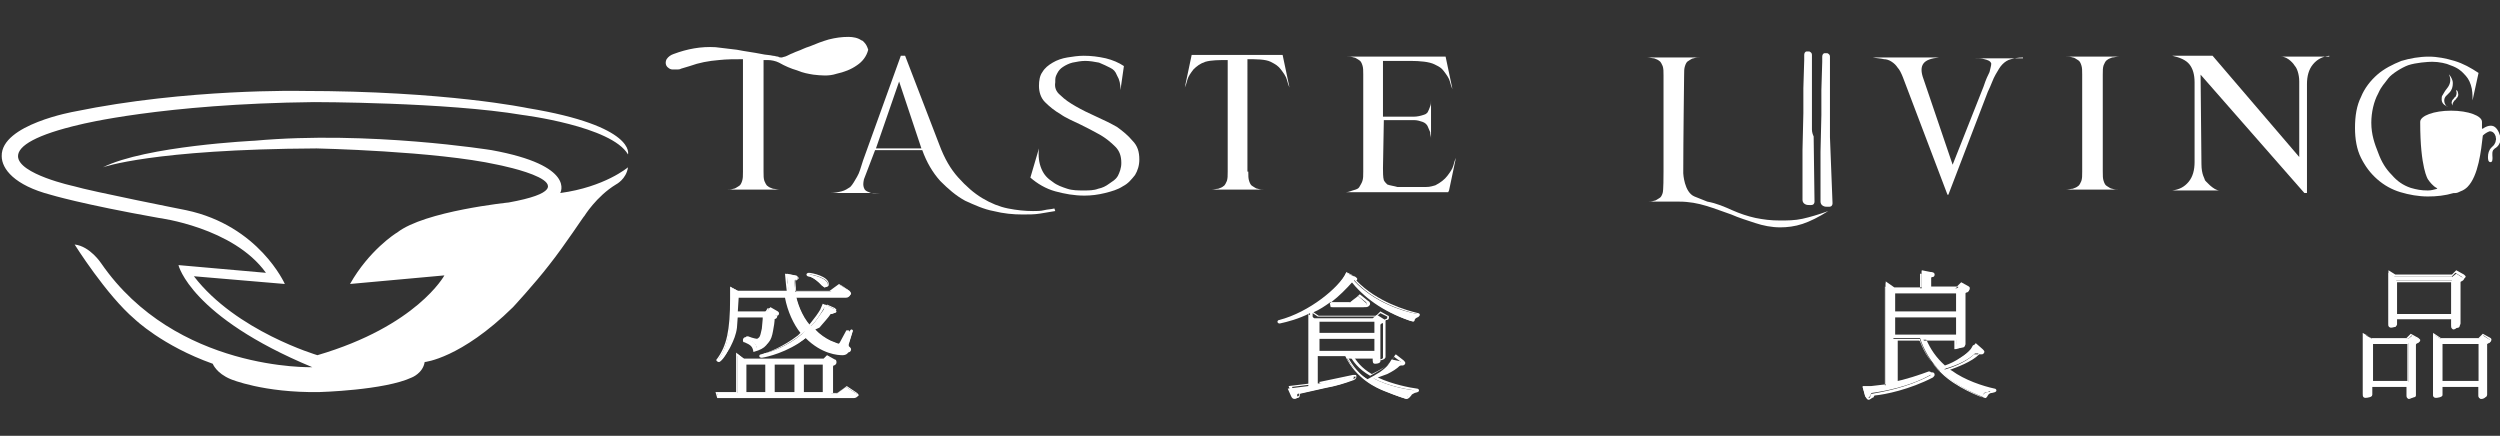 <?xml version="1.0" encoding="utf-8"?>
<!-- Generator: Adobe Illustrator 25.0.1, SVG Export Plug-In . SVG Version: 6.00 Build 0)  -->
<svg version="1.1" id="圖層_1" xmlns="http://www.w3.org/2000/svg" xmlns:xlink="http://www.w3.org/1999/xlink" x="0px" y="0px"
	 viewBox="0 0 291.4 50.8" style="enable-background:new 0 0 291.4 50.8;" xml:space="preserve">
<rect x="0" y="0" width="291.4" height="50.8" fill="#333333" stroke="none"/>
<style type="text/css">
	.st0{fill:#FFFFFF;}
</style>
<g>
	<g>
		<g>
			<path class="st0" d="M83.7,46.3l-0.1-0.5H86v-4.5l0.8,0.6H96l0.4-0.4l0.8,0.5c0.1,0,0.1,0.1,0.1,0.2c0,0.1,0,0.2-0.2,0.3
				c-0.1,0.1-0.2,0.2-0.2,0.3v3.1h0.6l1.1-0.8l1.1,0.7c0.1,0,0.1,0.1,0.1,0.2c0,0.3-0.2,0.3-0.4,0.3H83.7z M86.1,34.3v0.4L86,36.3
				h3.4l0.4-0.5l0.7,0.4c0.2,0.1,0.3,0.2,0.3,0.3c0,0.1,0,0.3-0.3,0.3c-0.2,0-0.2,0.1-0.2,0.2c0,0.5-0.1,1.1-0.2,1.6
				c-0.2,1.1-0.5,1.7-1.9,2c-0.1-0.6-0.4-0.8-1.1-1c-0.1,0-0.2-0.1-0.2-0.2c0,0,0-0.2,0.2-0.2c0,0,0.1,0,0.1,0
				c0.5,0.2,0.9,0.3,1.2,0.3c0.2-0.1,0.4-0.2,0.5-0.3c0.1-0.1,0.2-0.5,0.3-1l0.1-1.1l0.1-0.3H86l-0.1,1.4c-0.1,0.8-0.4,1.5-0.7,2.1
				c-0.3,0.7-1.2,1.8-1.4,1.8c-0.1,0-0.2-0.1-0.2-0.1c0,0,0-0.1,0.1-0.1c1.2-1.6,1.5-3.6,1.5-7.1v-1.3l0.8,0.4h5.9l-0.1-1l-0.1-1
				l1,0.2c0.2,0,0.3,0.1,0.3,0.3c0,0.1-0.1,0.2-0.2,0.2c-0.1,0-0.2,0.1-0.2,0.2l0.1,1.2h4.1l1.1-0.8l1.1,0.7
				c0.1,0.1,0.2,0.2,0.2,0.3c0,0.2-0.2,0.3-0.4,0.3h-6c0.1,0.6,0.6,2.3,1.7,3.5l0.5-0.5c0.4-0.5,0.7-1,1-1.4l0.2-0.6l1,0.5
				c0.2,0.1,0.3,0.2,0.3,0.3c0,0.1-0.1,0.2-0.3,0.2c0,0-0.2,0-0.2,0c-0.1,0-0.1,0-0.1,0c-0.4,0.6-0.9,1.1-1.4,1.7L95,38.4
				c0.6,0.6,1.2,1,1.8,1.3c0.7,0.3,1,0.4,1.2,0.4c0.1,0,0.2-0.1,0.4-0.3l0.7-1.3c0,0,0.1-0.1,0.1-0.1c0.2,0,0.2,0.1,0.2,0.2L99,39.9
				c0,0.1-0.1,0.2-0.1,0.3c0,0.1,0,0.2,0.1,0.2c0.1,0.1,0.2,0.2,0.2,0.3c0,0.3-0.2,0.4-0.6,0.4c-0.6,0-2.4-0.2-4.3-2l-0.8,0.6
				c-2.2,1.4-4.2,1.7-4.3,1.7c-0.2,0-0.2-0.1-0.2-0.1c0-0.1,0.1-0.1,0.1-0.1c0.8-0.2,2.6-0.8,4.3-2.2l0.4-0.4
				c-0.9-1.1-1.6-2.6-1.9-4.2H86.1z M86.9,45.8h2.4v-3.4h-2.4V45.8z M90.2,45.8h2.5v-3.4h-2.5V45.8z M93.6,45.8H96v-3.4h-2.4V45.8z
				 M95.9,33.3c-1-1-1.6-1.1-1.7-1.1c-0.1,0-0.1-0.1-0.1-0.1c0-0.1,0.1-0.1,0.2-0.1c0.3,0,2.2,0.4,2.2,1.2c0,0.2-0.1,0.2-0.4,0.3
				L95.9,33.3z"/>
		</g>
		<g>
			<path class="st0" d="M99.5,46.4H83.6l-0.2-0.7h2.4v-4.6l0.9,0.7H96l0.4-0.4l0.9,0.5c0.1,0,0.2,0.1,0.2,0.3c0,0.1,0,0.3-0.3,0.4
				c-0.1,0-0.1,0.1-0.1,0.2v3h0.5l1.1-0.8l1.2,0.8c0.1,0.1,0.2,0.2,0.2,0.3C100,46.1,99.9,46.4,99.5,46.4z M83.8,46.2h15.7
				c0.2,0,0.3-0.1,0.3-0.3c0-0.1,0-0.1-0.1-0.1l-1.1-0.7l-1.1,0.8h-0.7v-3.2c0-0.1,0.1-0.3,0.2-0.3c0.2-0.1,0.2-0.2,0.2-0.2
				c0-0.1,0-0.1,0-0.1l-0.7-0.5L96,42h-9.3l-0.7-0.5v4.4h-2.4L83.8,46.2z M96.1,45.9h-2.6v-3.6h2.6V45.9z M93.7,45.7h2.2v-3.2h-2.2
				V45.7z M92.8,45.9h-2.7v-3.6h2.7V45.9z M90.3,45.7h2.3v-3.2h-2.3V45.7z M89.4,45.9h-2.6v-3.6h2.6V45.9z M87,45.7h2.2v-3.2H87
				V45.7z M83.8,42.2c-0.1,0-0.3-0.1-0.3-0.2c0-0.1,0-0.1,0.1-0.2c1.1-1.5,1.5-3.3,1.5-7v-1.4l0.9,0.5h5.7l-0.1-0.9l-0.1-1.1
				l1.1,0.2c0.4,0.1,0.4,0.3,0.4,0.3c0,0.2-0.1,0.3-0.3,0.3c-0.1,0-0.1,0-0.1,0.1l0.1,1.1h4l1.1-0.8l1.1,0.8
				c0.1,0.1,0.2,0.2,0.2,0.4c0,0.2-0.2,0.4-0.5,0.4h-5.9c0.2,0.7,0.6,2.2,1.5,3.3l0.4-0.5c0.4-0.5,0.7-0.9,1-1.4l0.3-0.7l1.1,0.5
				c0.3,0.1,0.3,0.3,0.3,0.4c0,0.1-0.1,0.3-0.4,0.3c0,0-0.1,0-0.1,0c0,0-0.1,0-0.1,0c0,0-0.1,0-0.1,0c-0.4,0.6-0.9,1.2-1.4,1.7
				l-0.4,0.3c0.6,0.6,1.3,1,1.7,1.2c0.5,0.2,1,0.4,1.1,0.4c0,0,0.2-0.1,0.3-0.3l0.7-1.3c0-0.1,0.1-0.1,0.2-0.1c0.1,0,0.2,0,0.2,0.1
				c0,0,0.1,0.1,0.1,0.2l-0.4,1.3c0,0.1,0,0.2,0,0.3c0,0.1,0,0.1,0,0.1c0.1,0.1,0.2,0.2,0.2,0.4c0,0.3-0.3,0.5-0.7,0.5
				c-0.5,0-2.4-0.1-4.3-2l-0.8,0.6c-2.2,1.4-4.3,1.7-4.3,1.7c-0.2,0-0.3-0.1-0.3-0.2c0-0.1,0.1-0.2,0.2-0.2c0.9-0.2,2.6-0.9,4.3-2.2
				l0.3-0.3c-0.8-1-1.5-2.5-1.8-4.1h-5.7v0.3l0,1.5h3.3l0.4-0.6l0.8,0.5c0.2,0.1,0.3,0.2,0.3,0.4c0,0.3-0.2,0.4-0.4,0.4
				c-0.2,0-0.2,0.1-0.2,0.1c0,0.5-0.1,1-0.2,1.6c-0.2,1.2-0.5,1.7-1.9,2.1l-0.1,0l0-0.1c-0.1-0.5-0.3-0.7-1-1
				c-0.2,0-0.2-0.1-0.2-0.3c0-0.1,0.1-0.3,0.3-0.3c0,0,0.1,0,0.1,0l0,0c0.6,0.2,0.9,0.3,1.1,0.3c0.2-0.1,0.3-0.2,0.4-0.3
				c0.1-0.1,0.2-0.5,0.3-1l0.1-1.1l0-0.2h-3.2l-0.1,1.3c-0.1,0.8-0.4,1.5-0.7,2.2C85,40.9,84.1,42.2,83.8,42.2z M85.3,33.6v1.1
				c0,3.2-0.3,5.4-1.5,7.1c0,0,0,0.1-0.1,0.1c0,0,0,0,0.1,0c0.2,0,1-1,1.3-1.8c0.3-0.6,0.5-1.4,0.7-2.1l0.1-1.5h3.6l-0.1,0.5
				l-0.1,1.1c0,0.4-0.1,0.9-0.3,1.1c-0.1,0.2-0.3,0.3-0.6,0.4l0,0c-0.2,0-0.6-0.1-1.2-0.3c0,0,0,0-0.1,0c0,0-0.1,0-0.1,0.1
				c0,0,0.1,0.1,0.1,0.1c0.6,0.2,1,0.4,1.1,1c1.3-0.4,1.5-0.9,1.7-1.9c0.1-0.5,0.2-1,0.2-1.5c0-0.1,0-0.3,0.3-0.3
				c0.2,0,0.2-0.2,0.2-0.3c0-0.1-0.1-0.2-0.2-0.2l-0.7-0.4l-0.3,0.5h-3.6l0.1-1.7l0-0.5H92l0,0.1c0.3,1.6,1,3.1,1.9,4.1l0.1,0.1
				l-0.5,0.4c-1.7,1.4-3.4,2-4.3,2.3c-0.1,0-0.1,0-0.1,0c0,0,0,0,0.1,0c0,0,2.1-0.3,4.2-1.7l0.9-0.6l0.1,0.1c1.9,1.8,3.7,2,4.2,2
				c0.2,0,0.5,0,0.5-0.3c0-0.1,0-0.1-0.1-0.2c-0.1-0.1-0.1-0.2-0.1-0.3c0-0.1,0-0.2,0.1-0.4l0.4-1.3c0,0,0,0,0,0c0,0,0,0-0.1,0
				c0,0,0,0,0,0l-0.7,1.3c-0.2,0.2-0.3,0.4-0.5,0.4c-0.2,0-0.5-0.1-1.2-0.4c-0.7-0.3-1.3-0.7-1.8-1.3l-0.1-0.1l0.5-0.4
				c0.5-0.6,1-1.1,1.4-1.7c0,0,0.1-0.1,0.2-0.1c0,0,0.1,0,0.1,0c0,0,0.1,0,0.1,0c0.1,0,0.2-0.1,0.2-0.1c0,0-0.1-0.1-0.2-0.2
				l-0.9-0.4L96,36c-0.3,0.5-0.6,1-1,1.5L94.5,38L94.4,38c-1.1-1.2-1.5-2.9-1.7-3.6l0-0.1h6.1c0.1,0,0.3-0.1,0.3-0.2
				c0-0.1,0-0.1-0.1-0.2l-1-0.7l-1,0.8h-4.2l-0.1-1.2c0-0.2,0.1-0.3,0.3-0.3c0.1,0,0.1,0,0.1-0.1c0-0.1-0.2-0.1-0.3-0.2L91.8,32
				l0,0.9L92,34l-6,0L85.3,33.6z M96.1,33.5L96.1,33.5l-0.3-0.2c-1-1.1-1.6-1.1-1.6-1.1c-0.1,0-0.2-0.1-0.2-0.2c0,0,0-0.2,0.3-0.2
				c0.3,0,2.3,0.4,2.3,1.3C96.6,33.4,96.5,33.4,96.1,33.5L96.1,33.5z M96,33.2l0.2,0.1c0.3-0.1,0.3-0.1,0.3-0.2
				c0-0.7-1.8-1.1-2.1-1.1c-0.1,0-0.1,0-0.1,0c0,0,0,0,0,0C94.3,32,94.9,32.1,96,33.2z"/>
		</g>
	</g>
	<g>
		<g>
			<path class="st0" d="M149.1,37.6c-0.1,0-0.1,0-0.1-0.1c0-0.1,0-0.1,0.1-0.1c3.4-0.9,7.1-3.7,7.8-5.6l0.9,0.4
				c0.2,0.1,0.2,0.2,0.2,0.3c0,0,0,0.1-0.2,0.2c2.3,2.5,5.7,3.6,7.4,3.9c0.1,0,0.1,0.1,0.1,0.1c0,0.1-0.1,0.2-0.3,0.2
				c-0.2,0.1-0.3,0.2-0.4,0.3c0,0.1-0.1,0.2-0.2,0.2c0,0,0,0,0,0c-3.3-1.1-5.5-2.8-7-4.7C154.8,35.9,151.2,37.2,149.1,37.6
				L149.1,37.6z M163.2,42.1c0.1,0.1,0.2,0.2,0.2,0.3c0,0.1-0.2,0.2-0.2,0.2c0,0-0.2,0-0.2,0c0,0-0.1,0-0.1,0
				c-0.4,0.3-0.8,0.7-1.5,1l-1.3,0.5c1.7,0.9,3.8,1.3,4.8,1.4c0.1,0,0.1,0,0.1,0.1c0,0-0.1,0.1-0.4,0.2c-0.3,0.1-0.4,0.2-0.5,0.4
				c0,0.2-0.1,0.3-0.2,0.3c0,0-1-0.3-2.5-0.9c-1-0.4-3.3-1.4-4.6-4.1h-3.2v3.2l0.2,0l3.8-0.8c0.1,0,0.2,0,0.2,0.1
				c0,0.1-0.1,0.2-0.2,0.3c-1,0.4-2,0.7-3.2,0.9l-3.1,0.7c-0.1,0-0.1,0.1-0.1,0.2l0,0.2c0,0.1-0.1,0.2-0.3,0.2
				c-0.2,0-0.3-0.1-0.4-0.3l-0.4-0.9l2.4-0.3v-8.4l0.7,0.5h6.8l0.5-0.4l0.8,0.5c0.1,0,0.1,0.1,0.1,0.2c0,0.1-0.1,0.2-0.3,0.3
				c-0.1,0-0.2,0.1-0.2,0.2v4.2c0,0.2-0.3,0.3-0.6,0.3c-0.3,0-0.3-0.2-0.3-0.6h-3c0.4,0.6,1,1.6,2.4,2.4c0.4-0.2,0.9-0.5,1.4-0.8
				c1-0.7,1.1-1,1.4-1.5L163.2,42.1z M153.7,37.4v1.5h6.6v-1.5H153.7z M153.7,39.4V41h6.6v-1.6H153.7z M157.3,35.3l1-0.8l0.9,0.8
				c0.1,0,0.1,0.1,0.1,0.2c0,0.2-0.1,0.3-0.4,0.3h-3.8l-0.1-0.5H157.3z"/>
		</g>
		<g>
			<path class="st0" d="M164,46.5c-0.1,0-1.1-0.3-2.5-0.9c-0.8-0.3-3.2-1.3-4.6-4.1h-3.1v3l0.1,0l3.8-0.8c0.1,0,0.2,0,0.3,0
				c0.1,0,0.1,0.1,0.1,0.2c0,0.2-0.1,0.3-0.3,0.4c-1.1,0.4-2.1,0.7-3.2,0.9l-3.1,0.7c0,0,0,0,0,0.1l0,0.1c0,0.2-0.1,0.3-0.4,0.3
				c-0.2,0-0.4-0.1-0.5-0.4l-0.4-1l2.5-0.3v-8.2c-1.4,0.7-2.6,1-3.5,1.2l-0.1,0c-0.1,0-0.2-0.1-0.2-0.2c0-0.1,0.1-0.2,0.2-0.2
				c3.5-0.9,7-3.8,7.8-5.5l0-0.1l1,0.5c0.1,0.1,0.3,0.2,0.3,0.3c0,0.1,0,0.1-0.1,0.2c2.4,2.5,5.9,3.5,7.2,3.8c0.1,0,0.2,0.1,0.2,0.2
				c0,0.1-0.2,0.3-0.3,0.3c-0.2,0.1-0.3,0.2-0.3,0.3c0,0.1-0.1,0.2-0.2,0.2h0l0,0c-3-1-5.2-2.5-7-4.7c-0.8,0.9-1.6,1.7-2.5,2.4h2.3
				l1-0.9l1,0.8c0.1,0,0.2,0.2,0.2,0.3c0,0.2-0.2,0.4-0.5,0.4h-3.9l-0.2-0.6c-0.7,0.5-1.3,0.9-2,1.2l0.6,0.4h6.7l0.5-0.5l0.9,0.5
				c0.1,0,0.1,0.1,0.1,0.2c0,0.2-0.1,0.3-0.3,0.3c-0.1,0-0.1,0.1-0.1,0.1l0,4.2c0,0.2-0.3,0.4-0.7,0.4c-0.3,0-0.4-0.2-0.4-0.6h-2.7
				c0.4,0.7,1,1.5,2.2,2.2c0.4-0.2,0.8-0.4,1.3-0.7c1-0.7,1.1-1,1.4-1.5l0.1-0.1l0.9,0.7c0.1,0.1,0.2,0.2,0.2,0.3
				c0,0.2-0.2,0.3-0.3,0.3c0,0-0.1,0-0.1,0c0,0-0.1,0-0.1,0c0,0,0,0-0.1,0c-0.4,0.4-0.9,0.7-1.5,1l-1.1,0.4c1.7,0.8,3.8,1.2,4.6,1.3
				c0,0,0,0,0,0c0.1,0,0.2,0.1,0.2,0.2c0,0.1,0,0.2-0.5,0.3c-0.2,0.1-0.4,0.2-0.4,0.3C164.2,46.5,164,46.5,164,46.5z M153.6,41.3
				h3.4l0,0.1c1.3,2.7,3.7,3.7,4.5,4c1.5,0.6,2.4,0.9,2.5,0.9c0,0,0.1,0,0.1-0.2c0-0.2,0.2-0.4,0.5-0.5c0.2-0.1,0.2-0.1,0.3-0.1
				c-0.9-0.1-3.1-0.5-4.8-1.4l-0.2-0.1l1.5-0.6c0.6-0.3,1.1-0.6,1.4-1l0,0c0,0,0.1,0,0.2,0c0,0,0.1,0,0.1,0c0,0,0.1,0,0.1,0
				c0.1,0,0.1,0,0.1-0.1c0,0,0-0.1-0.1-0.2l-0.7-0.5c-0.2,0.4-0.5,0.7-1.4,1.4c-0.5,0.3-1,0.6-1.4,0.8l0,0l0,0
				c-1.4-0.8-2-1.7-2.4-2.4l-0.1-0.1h3.3v0.1c0,0.5,0,0.5,0.2,0.5c0.3,0,0.5-0.1,0.5-0.2v-4.2c0-0.1,0.1-0.2,0.3-0.3
				c0.1,0,0.2-0.1,0.2-0.2c0-0.1,0-0.1,0-0.1l-0.8-0.4l-0.5,0.4h-6.8l-0.6-0.4v8.3l-2.4,0.3l0.3,0.8c0.1,0.2,0.2,0.3,0.3,0.3
				c0,0,0.2,0,0.2-0.1l0-0.1c0-0.2,0.1-0.3,0.2-0.3l3.1-0.7c1.1-0.2,2.1-0.5,3.2-0.9c0.1,0,0.1-0.1,0.1-0.2c0,0,0,0,0,0
				c0,0-0.1,0-0.1,0l-3.8,0.8l-0.3,0V41.3z M157,31.9c-0.9,2-4.6,4.7-7.8,5.6c0,0,0,0,0,0c0,0,0,0,0,0h0c0.9-0.2,2.1-0.6,3.5-1.2
				v-0.1l0,0c1.6-0.8,3.3-1.9,4.7-3.7l0.1-0.1l0.1,0.1c1.7,2.2,4,3.7,6.9,4.7l0,0c0,0,0-0.1,0.1-0.1l0,0c0.1-0.1,0.3-0.3,0.4-0.4
				c0.2-0.1,0.2-0.1,0.2-0.1c0,0,0,0,0,0c-1.4-0.3-5-1.3-7.4-4l-0.1-0.1l0.1-0.1c0,0,0.1-0.1,0.1-0.1c0,0,0-0.1-0.2-0.2L157,31.9z
				 M164.4,37.5C164.4,37.5,164.4,37.5,164.4,37.5L164.4,37.5z M164.6,37.3L164.6,37.3C164.6,37.3,164.6,37.3,164.6,37.3z
				 M155.2,35.6h3.8c0.2,0,0.3-0.1,0.3-0.2c0,0,0-0.1-0.1-0.2l-0.9-0.7l-1,0.8h-2.2L155.2,35.6z M160.4,41.1h-6.8v-1.8h6.8V41.1z
				 M153.8,40.9h6.4v-1.4h-6.4V40.9z M160.4,39h-6.8v-1.7h6.8V39z M153.8,38.8h6.4v-1.3h-6.4V38.8z"/>
		</g>
	</g>
	<g>
		<g>
			<path class="st0" d="M224.2,39.6c0.5,1.4,1.3,2.4,2.3,3.3c0.6-0.2,1.2-0.5,1.8-1c1.1-0.7,1.4-1.1,1.7-1.7l0.7,0.6
				c0.1,0.1,0.1,0.2,0.1,0.2c0,0.1-0.1,0.2-0.2,0.2l-0.4,0c-1,1-2.8,1.6-3.6,1.8l0.3,0.3c1.4,1,3.5,1.8,5.1,2.1
				c0.1,0,0.1,0.1,0.1,0.1c0,0-0.2,0.1-0.4,0.2c-0.3,0-0.5,0.1-0.5,0.3c-0.1,0.2-0.1,0.2-0.2,0.2c-0.1,0-3.1-1.2-4.7-2.8
				c-1.2-1.1-2.1-2.7-2.5-4h-3.1v5.1c1.3-0.2,3.3-0.9,4.1-1.2c0,0,0.1,0,0.1,0c0.1,0,0.2,0.1,0.2,0.2c0,0.1,0,0.1-0.1,0.2
				c-2.5,1.4-5.4,1.9-6.8,2.1c-0.1,0-0.1,0.1-0.2,0.3c-0.1,0.2-0.2,0.3-0.3,0.3c-0.1,0-0.2-0.1-0.3-0.3l-0.3-1l0.9,0l1.8-0.2V33
				l0.9,0.6h3.3v-2l0.9,0.2c0.3,0,0.4,0.1,0.4,0.2c0,0.1-0.1,0.2-0.2,0.3c-0.1,0-0.2,0.1-0.2,0.2v1.1h3.2l0.5-0.4l0.8,0.5
				c0.1,0,0.1,0.1,0.1,0.1c0,0.2-0.2,0.3-0.3,0.3c-0.1,0-0.2,0.1-0.2,0.2v6c0,0.1-0.1,0.2-0.2,0.2c-0.5,0.1-0.7,0.2-0.7-0.2v-0.7
				H224.2z M220.8,34.1v2.3h7.3v-2.3H220.8z M220.8,36.9v2.2h7.3v-2.2H220.8z"/>
		</g>
		<g>
			<path class="st0" d="M217.8,46.6c-0.2,0-0.3-0.3-0.4-0.4l-0.3-1.2l1,0l1.7-0.2v-12l1,0.7h3.2v-2l1,0.2c0.3,0,0.5,0.1,0.5,0.3
				c0,0.2-0.1,0.3-0.3,0.3c-0.1,0-0.1,0.1-0.1,0.1v1h3l0.5-0.5l0.9,0.5c0.1,0.1,0.1,0.1,0.1,0.2c0,0.2-0.1,0.3-0.3,0.4
				c-0.1,0-0.2,0.1-0.2,0.1v6c0,0.1-0.1,0.3-0.2,0.3c-0.4,0.1-0.6,0.1-0.7,0c-0.1-0.1-0.1-0.2-0.1-0.3v-0.6h-3.6
				c0.5,1.2,1.2,2.2,2.2,3.1c0.6-0.2,1.2-0.5,1.8-0.9c1.1-0.7,1.3-1.1,1.7-1.6l0.1-0.1l0.8,0.7c0.1,0.1,0.2,0.2,0.2,0.3
				c0,0.1-0.1,0.3-0.3,0.3l-0.3,0c-0.9,0.9-2.6,1.5-3.4,1.8l0.2,0.1c1.5,1.1,3.6,1.8,5,2.1c0.1,0,0.2,0.1,0.2,0.2
				c0,0.1,0,0.2-0.5,0.3c-0.2,0-0.4,0.1-0.5,0.3c-0.1,0.2-0.2,0.3-0.3,0.3c-0.1,0-3.1-1.2-4.8-2.8c-1.2-1.1-2.1-2.7-2.5-3.9h-2.9
				v4.9c0.9-0.1,2.3-0.6,3.9-1.2c0,0,0.1,0,0.1,0c0.2,0,0.3,0.1,0.3,0.3c0,0.1-0.1,0.2-0.2,0.3c-2.7,1.4-5.6,2-6.8,2.1
				c0,0-0.1,0.1-0.1,0.2C218.1,46.4,218,46.6,217.8,46.6z M217.3,45.2l0.3,0.9c0.1,0.2,0.1,0.3,0.2,0.3c0.1,0,0.2-0.1,0.2-0.2
				c0-0.2,0.1-0.3,0.2-0.3c1.1-0.2,4.1-0.7,6.7-2.1c0.1,0,0.1,0,0.1-0.1c0,0,0-0.1-0.1-0.1c0,0-0.1,0-0.1,0c-1,0.4-2.9,1.1-4.1,1.2
				l-0.1,0v-5.3h3.2l0,0.1c0.4,1.2,1.3,2.8,2.5,3.9c1.7,1.7,4.7,2.8,4.7,2.8c0,0,0,0,0.1-0.2c0.1-0.2,0.3-0.4,0.6-0.4
				c0.2,0,0.3-0.1,0.3-0.1c-1.4-0.3-3.6-1-5.1-2.1l-0.5-0.4l0.2,0c0.7-0.2,2.5-0.8,3.5-1.8l0,0l0.4,0c0.1,0,0.1-0.1,0.1-0.1
				c0,0,0-0.1-0.1-0.1l-0.7-0.5c-0.3,0.5-0.6,0.9-1.7,1.6c-0.6,0.4-1.2,0.7-1.9,1l-0.1,0l0,0c-1.1-1-1.8-2.1-2.3-3.4l-0.1-0.1h4.1
				v0.8c0,0.1,0,0.2,0,0.2c0.1,0,0.3,0,0.5-0.1c0.1,0,0.1-0.1,0.1-0.1l0-6c0-0.1,0.1-0.2,0.3-0.3c0.1,0,0.2-0.1,0.2-0.2
				c0,0,0,0,0-0.1l-0.7-0.5l-0.5,0.4h-3.3v-1.2c0-0.1,0.1-0.3,0.3-0.3c0.1,0,0.2-0.1,0.2-0.2c0-0.1-0.2-0.1-0.3-0.1l-0.8-0.1v2h-3.4
				l-0.7-0.5V45l-1.9,0.2L217.3,45.2z M228.2,39.2h-7.5v-2.4h7.5V39.2z M220.9,39h7.1v-2h-7.1V39z M228.2,36.5h-7.5V34h7.5V36.5z
				 M220.9,36.3h7.1v-2.1h-7.1V36.3z"/>
		</g>
	</g>
	<g>
		<g>
			<path class="st0" d="M275.6,39l0.9,0.5h4.2l0.5-0.4l0.8,0.5c0.1,0,0.1,0.1,0.1,0.1s-0.1,0.2-0.3,0.3c-0.1,0-0.2,0.1-0.2,0.2v5.9
				c0,0.1-0.1,0.2-0.2,0.2c-0.6,0.1-0.7,0.1-0.7-0.2V45h-4.2v1c0,0.1-0.1,0.2-0.2,0.2c-0.6,0.1-0.7,0.1-0.7-0.3V39z M276.5,44.5h4.2
				V40h-4.2V44.5z M285.8,32.3l0.5-0.4l0.8,0.5c0.1,0,0.1,0.1,0.1,0.1c0,0.1-0.1,0.2-0.3,0.3c-0.1,0-0.2,0.1-0.2,0.2v5
				c0,0.1-0.1,0.2-0.2,0.2c-0.6,0.1-0.7,0.1-0.7-0.2v-0.8h-6.5v0.7c0,0.1-0.1,0.2-0.2,0.2c-0.6,0.1-0.7,0.1-0.7-0.3v-6l0.7,0.4
				H285.8z M279.3,32.7v3.9h6.5v-3.9H279.3z M283.7,39l0.8,0.5h4.4l0.5-0.4l0.8,0.5c0.1,0,0.1,0.1,0.1,0.1c0,0,0,0.2-0.3,0.3
				c-0.1,0-0.2,0.1-0.2,0.2v5.9c0,0.1-0.1,0.2-0.2,0.2c-0.5,0.1-0.7,0.2-0.7-0.2V45h-4.4v1c0,0.1-0.1,0.2-0.2,0.2
				c-0.6,0.1-0.7,0.1-0.7-0.3V39z M284.6,44.5h4.4V40h-4.4V44.5z"/>
		</g>
		<g>
			<path class="st0" d="M289.2,46.5c-0.1,0-0.1,0-0.2-0.1c-0.1-0.1-0.1-0.2-0.1-0.3v-1h-4.2v0.9c0,0.1,0,0.2-0.3,0.3
				c-0.4,0.1-0.6,0.1-0.7,0c-0.1-0.1-0.1-0.2-0.1-0.4v-7.1l0.9,0.6h4.4l0.5-0.5l0.9,0.5c0.1,0.1,0.1,0.1,0.1,0.2
				c0,0.1-0.1,0.3-0.3,0.4c-0.1,0-0.2,0.1-0.2,0.1v5.9c0,0.1-0.1,0.3-0.2,0.3C289.5,46.5,289.3,46.5,289.2,46.5z M284.5,44.9h4.6
				v1.2c0,0.1,0,0.2,0,0.2c0.1,0,0.3,0,0.5-0.1c0.1,0,0.1-0.1,0.1-0.1l0-5.9c0-0.1,0.1-0.2,0.3-0.3c0.2,0,0.2-0.2,0.2-0.2
				c0,0,0,0,0-0.1l-0.7-0.5l-0.5,0.4h-4.5l-0.7-0.4v6.7c0,0.1,0,0.2,0,0.2c0.1,0,0.3,0,0.5-0.1c0.1,0,0.1-0.1,0.1-0.1V44.9z
				 M280.8,46.5c-0.1,0-0.1,0-0.2-0.1c-0.1-0.1-0.1-0.2-0.1-0.3v-1h-4v0.9c0,0.1,0,0.2-0.3,0.3c-0.4,0.1-0.6,0.1-0.7,0
				c-0.1-0.1-0.1-0.2-0.1-0.4v-7.1l1,0.6h4.1l0.5-0.5l0.9,0.5c0.1,0.1,0.2,0.2,0.2,0.2c0,0.1-0.1,0.3-0.4,0.4
				c-0.1,0-0.2,0.1-0.2,0.1v5.9c0,0.1-0.1,0.3-0.2,0.3C281.1,46.4,280.9,46.5,280.8,46.5z M276.4,44.9h4.4v1.2c0,0.1,0,0.2,0,0.2
				c0,0,0.3,0,0.5-0.1c0,0,0.1-0.1,0.1-0.1l0-5.9c0-0.1,0.1-0.2,0.3-0.3c0.2,0,0.2-0.2,0.2-0.2c0,0,0,0,0-0.1l-0.8-0.5l-0.4,0.4
				h-4.2l-0.7-0.5v6.7c0,0.1,0,0.2,0,0.2c0.1,0,0.3,0,0.5-0.1c0.1,0,0.1-0.1,0.1-0.1V44.9z M289.1,44.6h-4.6v-4.7h4.6V44.6z
				 M284.7,44.4h4.2v-4.3h-4.2V44.4z M280.7,44.6h-4.4v-4.7h4.4V44.6z M276.6,44.4h4v-4.3h-4V44.4z M286,38.4c-0.1,0-0.1,0-0.2-0.1
				c-0.1-0.1-0.1-0.2-0.1-0.4v-0.7h-6.3v0.6c0,0.1-0.1,0.2-0.2,0.3l0,0c-0.4,0.1-0.6,0.1-0.7,0c-0.1-0.1-0.1-0.2-0.1-0.4v-6.2
				l0.8,0.5h6.6l0.5-0.5l0.9,0.5c0.1,0.1,0.2,0.2,0.2,0.2c0,0.1-0.1,0.3-0.4,0.4c-0.1,0-0.2,0.1-0.2,0.1v5c0,0.1-0.1,0.3-0.2,0.3
				l0,0C286.3,38.3,286.1,38.4,286,38.4z M279.2,37h6.7V38c0,0.1,0,0.2,0,0.2c0.1,0,0.3,0,0.5-0.1c0.1,0,0.1-0.1,0.1-0.1l0-5.1
				c0-0.1,0.1-0.2,0.3-0.3c0.2,0,0.2-0.2,0.2-0.2c0,0,0,0,0-0.1l-0.8-0.5l-0.4,0.4h-6.8l-0.5-0.3v5.8c0,0.1,0,0.2,0,0.2
				c0,0,0.3,0,0.5-0.1c0.1,0,0.1-0.1,0.1-0.1V37z M285.9,36.8h-6.7v-4.1h6.7V36.8z M279.4,36.6h6.3v-3.7h-6.3V36.6z"/>
		</g>
	</g>
	<g>
		<path class="st0" d="M123,24.6c-0.6,0.1-1.2,0.2-1.8,0.3c-0.6,0.1-1.3,0.1-2,0.1c-1.1,0-2.2-0.1-3.4-0.4c-1.1-0.2-2.2-0.7-3.3-1.2
			c-1.1-0.6-2-1.4-2.9-2.3c-0.9-1-1.6-2.2-2.1-3.6H102c0,0-1.1,2.9-1.3,3.4c-0.1,0.5-0.1,0.7,0,1c0.1,0.3,0.3,0.4,0.6,0.5
			c0.3,0.2,0.8,0.1,1.2,0.1h-5.8c0.6,0,1-0.1,1.4-0.2c0.4-0.1,0.7-0.3,1-0.5c0.3-0.3,0.5-0.7,0.8-1.2c0.3-0.5,0.4-1,0.7-1.9
			l4.4-12.2h0.5l4,10.4c0.6,1.6,1.3,2.8,2.2,3.8c0.9,1,1.8,1.8,2.8,2.4c1,0.6,2,1,3,1.2c1,0.2,2,0.3,2.9,0.3c0.5,0,0.9,0,1.3-0.1
			c0.4-0.1,0.8-0.1,1.2-0.2L123,24.6z M102.1,17.3h5.3l-2.6-7.8L102.1,17.3z"/>
	</g>
	<g>
		<path class="st0" d="M132.8,18.6c0,0.7-0.2,1.3-0.5,1.8c-0.4,0.5-0.8,1-1.4,1.3c-0.6,0.4-1.3,0.6-2.1,0.8
			c-0.8,0.2-1.6,0.3-2.4,0.3c-1.2,0-2.3-0.2-3.4-0.5c-1.1-0.3-2.1-0.9-2.9-1.6l1-3.4c-0.1,0.9,0,1.7,0.3,2.4
			c0.3,0.7,0.7,1.1,1.3,1.5c0.5,0.4,1.1,0.6,1.7,0.8c0.6,0.2,1.3,0.2,1.9,0.2c0.6,0,1.2,0,1.7-0.2c0.5-0.1,0.9-0.3,1.3-0.6
			c0.4-0.3,0.7-0.4,1-0.9c0.2-0.4,0.4-0.9,0.4-1.5c0-0.8-0.2-1.4-0.7-1.9c-0.5-0.5-1.1-1-1.8-1.4c-0.7-0.4-1.5-0.8-2.3-1.2
			c-0.8-0.4-1.6-0.7-2.3-1.2c-0.7-0.4-1.3-0.9-1.8-1.4c-0.5-0.5-0.7-1.2-0.7-1.9c0-0.6,0.1-1.2,0.4-1.6c0.3-0.5,0.7-0.8,1.2-1.1
			c0.5-0.3,1.1-0.5,1.7-0.6c0.6-0.1,1.3-0.2,1.9-0.2c0.9,0,1.7,0.1,2.6,0.3c0.8,0.2,1.5,0.5,2.1,0.9l-0.4,2.8c0-0.7-0.1-1.2-0.4-1.7
			c-0.2-0.5-0.4-0.7-0.8-0.9c-0.4-0.2-0.8-0.4-1.3-0.6c-0.5-0.1-1.1-0.2-1.6-0.2c-0.5,0-1,0.1-1.5,0.2c-0.4,0.1-0.8,0.3-1.1,0.5
			c-0.3,0.2-0.5,0.4-0.7,0.8C123,9,123,9.1,123,9.6c-0.1,0.6,0.1,1.1,0.6,1.5c0.5,0.5,1.1,0.9,1.8,1.3c0.7,0.4,1.5,0.8,2.4,1.2
			c0.9,0.4,1.7,0.8,2.4,1.2c0.7,0.5,1.3,1,1.8,1.6C132.6,17,132.8,17.7,132.8,18.6z"/>
	</g>
	<g>
		<path class="st0" d="M145.5,20c0,0.5,0,0.8,0.1,1.1c0.1,0.3,0.2,0.5,0.4,0.6c0.2,0.1,0.4,0.3,0.6,0.3c0.3,0.1,0.5,0.1,0.8,0.1
			h-6.2c0.3,0,0.6-0.1,0.8-0.1c0.3-0.1,0.5-0.2,0.6-0.3c0.2-0.1,0.3-0.4,0.4-0.6c0.1-0.3,0.1-0.6,0.1-1.1v-13l0,0
			c-1,0-1.9,0-2.6,0.2c-0.6,0.2-1,0.5-1.4,0.9c-0.3,0.4-0.6,0.8-0.7,1.2c-0.1,0.4-0.2,0.7-0.3,0.9l0.8-3.8h10.6l0.8,3.8
			c-0.1-0.2-0.2-0.5-0.3-0.9c-0.1-0.4-0.4-0.8-0.7-1.2c-0.3-0.4-0.6-0.6-1.2-0.9c-0.6-0.3-1.7-0.3-2.7-0.3l0,0V20z"/>
	</g>
	<g>
		<path class="st0" d="M168.9,22.2l-0.1,0.2h-11.9c0.3,0,0.7-0.2,1.1-0.3c0.3-0.1,0.4-0.2,0.5-0.4c0.1-0.2,0.2-0.3,0.3-0.6
			c0.1-0.3,0.1-0.6,0.1-1.1V8.7c0-0.5,0-0.8-0.1-1.1c-0.1-0.3-0.2-0.5-0.4-0.6c-0.2-0.1-0.4-0.3-0.6-0.3c-0.3-0.1-0.5-0.1-0.8-0.1
			h11.5l0.8,3.8c-0.1-0.2-0.2-0.5-0.3-0.9c-0.1-0.4-0.4-0.8-0.7-1.2c-0.3-0.4-0.5-0.5-1.1-0.8c-0.6-0.3-1.7-0.4-2.8-0.4l-3.2,0v6.5
			l3.6,0c0.4,0,0.8-0.1,1.1-0.2c0.3-0.1,0.3-0.1,0.5-0.3c0.1-0.2,0.2-0.4,0.3-0.7c0.1-0.2,0.1-0.5,0.1-0.7v4.4
			c0-0.2-0.1-0.4-0.1-0.7c-0.1-0.2-0.2-0.5-0.3-0.7c-0.1-0.2-0.3-0.4-0.6-0.5c-0.3-0.1-0.6-0.2-1-0.2h-3.5l-0.1,5.6
			c0,0.4,0,1.1,0.1,1.4c0.1,0.2,0.2,0.3,0.4,0.5c0.2,0.1,0.9,0.2,1.2,0.3c0.3,0,0.5,0,1.1,0l1.6,0c1,0,1,0,1.7-0.2
			c0.6-0.3,1.1-0.7,1.4-1.1c0.3-0.4,0.6-0.8,0.7-1.2c0.1-0.4,0.2-0.7,0.3-0.9L168.9,22.2z"/>
	</g>
	<g>
		<path class="st0" d="M235.8,6.7c-0.6,0-1,0.1-1.4,0.2c-0.4,0.1-0.7,0.3-1,0.6c-0.3,0.3-0.5,0.7-0.8,1.2c-0.3,0.5-0.5,1.2-0.9,2
			l-4.6,12H227L221.8,9c-0.2-0.5-0.4-0.9-0.6-1.1c-0.2-0.3-0.4-0.5-0.7-0.7c-0.3-0.2-0.6-0.3-0.9-0.3c-0.4-0.1-0.8-0.1-1.3-0.2h7.7
			c-0.9,0.1-1.5,0.3-1.8,0.7c-0.3,0.4-0.3,1,0,1.8l3.4,10l3.6-9.1c0.3-0.9,0.5-1.3,0.7-1.7c0.1-0.5,0.2-0.7,0.2-1
			c-0.1-0.3-0.4-0.4-0.8-0.5c-0.3-0.1-0.7-0.1-1.2-0.1H235.8z"/>
	</g>
	<g>
		<path class="st0" d="M245.1,20c0,0.5,0,0.8,0.1,1.1c0.1,0.3,0.2,0.5,0.4,0.6c0.2,0.1,0.4,0.3,0.6,0.3c0.3,0.1,0.5,0.1,0.8,0.1
			h-6.2c0.3,0,0.6-0.1,0.8-0.1c0.3-0.1,0.5-0.2,0.6-0.3c0.2-0.1,0.3-0.4,0.4-0.6c0.1-0.3,0.1-0.6,0.1-1.1V8.7c0-0.5,0-0.8-0.1-1.1
			c-0.1-0.3-0.2-0.5-0.4-0.6c-0.2-0.1-0.4-0.3-0.6-0.3c-0.3-0.1-0.5-0.1-0.8-0.1h6.2c-0.3,0-0.6,0.1-0.8,0.1
			c-0.3,0.1-0.5,0.2-0.6,0.3c-0.2,0.1-0.3,0.4-0.4,0.6c-0.1,0.3-0.1,0.6-0.1,1.1V20z"/>
	</g>
	<g>
		<path class="st0" d="M271.5,6.5c-0.8,0.1-1.4,0.4-1.9,1c-0.5,0.6-0.7,1.4-0.7,2.3v12.7h-0.3L256.5,8.7l0.1,10.4
			c0,1.3,0.4,1.7,0.4,1.9c0,0,1,1.2,1.7,1.2h-5.5c0.8-0.1,1.4-0.4,1.9-1c0.5-0.6,0.7-1.4,0.7-2.3V9.6c0-0.9-0.2-1.6-0.6-2.1
			c-0.4-0.5-1.1-0.8-2-1h4.7l10.1,11.8l0-8.8c0-0.9-0.3-1.6-0.5-1.8c-0.1-0.2-0.8-1.1-1.6-1.1H271.5z"/>
	</g>
	<g>
		<path class="st0" d="M210.1,25.5c-0.9,0.2-1.8,0.2-2.6,0.2c-1.1,0-1.9-0.1-2.9-0.3c-0.9-0.2-1.8-0.5-2.7-0.9
			c-0.9-0.4-1.8-0.8-2.9-1l-1.5-0.6c-1.2-0.5-1.3-2.7-1.3-2.7v0c0,0,0-0.1,0-0.1c0-3.5,0.1-11.3,0.1-11.3c0-0.5,0-0.8,0.1-1.1
			c0.1-0.3,0.2-0.5,0.4-0.6c0.2-0.1,0.4-0.3,0.6-0.3c0.3-0.1,0.5-0.1,0.8-0.1H192c0.3,0,0.6,0.1,0.8,0.1c0.3,0.1,0.5,0.2,0.6,0.3
			c0.2,0.1,0.3,0.4,0.4,0.6c0.1,0.3,0.1,0.6,0.1,1.1V20c0,0.5,0,2.2-0.1,2.5c-0.1,0.3-0.2,0.5-0.4,0.6c-0.2,0.1-0.4,0.3-0.6,0.3
			c-0.3,0.1-0.5,0.1-0.8,0.1h3.7c1.2,0,2.2,0.2,3.2,0.5c1,0.3,2,0.7,2.9,1c0.9,0.4,1.9,0.7,2.8,1c0.9,0.3,1.9,0.5,2.9,0.5
			c0.8,0,1.7-0.1,2.6-0.4c0.9-0.3,1.9-0.8,3-1.5C212,25,211,25.3,210.1,25.5z"/>
	</g>
	<g>
		<path class="st0" d="M40.8,33.1l11-1c0,0-3.2,5.9-14.8,9.3c0,0-9.5-2.8-14.4-9.2l10.6,0.9c0,0-3-6.8-11.5-8.6
			c0,0-11.1-2.2-13.1-2.8c0,0-6.5-1.4-6.5-3.5c0-1.2,2.1-2.5,7.3-3.7c0,0,9.5-2.4,27.2-2.6c0,0,15.4,0,24.3,1.5
			c0,0,10.4,1.3,12.3,4.6c0,0,1-3.3-11.7-5.4c0,0-9.5-2-26.3-2c0,0-13.4-0.3-26.5,2.4c0,0-8.6,1.5-8.5,5.2c0,1.5,1.5,3.4,5.7,4.5
			c0,0,3.6,1.1,12.6,2.7c0,0,8.7,1.1,12.5,6.4l-10.2-0.9c0,0,1.4,6,15.6,11.9c0,0-15.9,0.5-24.6-12.1c0,0-1.3-2-3.1-2.2
			c0,0,3.7,5.9,7,8.7c0,0,3.2,3.1,9.1,5.2c0,0,0.4,1.1,2.1,1.8c0,0,3.8,1.6,10.3,1.5c0,0,7.6-0.2,10.8-1.7c0,0,1.3-0.5,1.5-1.8
			c0,0,4.2-0.4,10.3-6.4c0,0,2.5-2.7,4.2-4.9c1.9-2.4,4.1-5.8,4.1-5.7c0,0,1.4-2.3,3.7-3.7c0,0,1.2-0.6,1.4-2c0,0-2.7,2.3-7.9,3
			c0,0,1.9-3.2-8-5c0,0-14.3-2.3-27.6-1.1c0,0-12.7,0.6-17.7,3.1c0,0,5.7-2.1,24.9-2.2c0,0,13.9,0.3,21.1,1.9c0,0,12.3,2.4,1.3,4.4
			c0,0-9.8,1-13,3.5C46.1,27.2,43,29.2,40.8,33.1z"/>
	</g>
	<path class="st0" d="M100.7,4.9c-0.1-0.1-0.2-0.2-0.3-0.2c-0.4-0.3-1-0.4-1.5-0.4c-0.8,0-1.5,0.1-2.3,0.3c-0.7,0.2-1.5,0.5-2.2,0.8
		c-0.3,0.1-0.6,0.2-0.8,0.3c-0.4,0.2-0.8,0.3-1.2,0.5c-0.3,0.1-0.6,0.3-0.9,0.4c-0.1,0-0.3,0.1-0.4,0.1c-0.1,0-0.3,0-0.4-0.1
		c-0.2,0-0.4-0.1-0.6-0.1c-0.4-0.1-0.9-0.1-1.3-0.2c-1-0.2-1.9-0.3-2.9-0.5c-0.8-0.1-1.7-0.2-2.5-0.3c-1.7-0.1-3.3,0.2-4.9,0.8
		c-0.3,0.1-0.6,0.3-0.8,0.6c-0.2,0.4-0.1,0.8,0.2,1C78,8,78.2,8.1,78.4,8.1c0.2,0,0.4,0,0.5,0c0.2,0,0.3,0,0.5-0.1
		c0.3-0.1,0.7-0.2,1-0.3c1.1-0.4,2.2-0.6,3.4-0.7c0.9-0.1,1.8-0.1,2.8-0.1V20c0,0.5,0,0.8-0.1,1.1c-0.1,0.3-0.2,0.5-0.4,0.6
		c-0.2,0.1-0.4,0.3-0.6,0.3c-0.3,0.1-0.5,0.1-0.8,0.1h6.2c-0.3,0-0.6-0.1-0.8-0.1c-0.3-0.1-0.5-0.2-0.6-0.3
		c-0.2-0.1-0.3-0.4-0.4-0.6c-0.1-0.3-0.1-0.6-0.1-1.1V7c0.2,0,0.3,0,0.5,0c0.4,0,0.9,0.1,1.3,0.3c0.7,0.4,1.4,0.7,2.1,0.9
		c0.7,0.3,1.3,0.4,1.9,0.5c0.9,0.1,1.8,0.2,2.7-0.1c0.9-0.2,1.7-0.5,2.4-1c0.6-0.4,1.1-1,1.3-1.8C101.1,5.5,101,5.2,100.7,4.9z"/>
	<g>
		<path class="st0" d="M211.2,15.1c0-0.2,0-0.3,0-0.5c0-0.1,0-0.3,0-0.4c0-0.1,0-0.2,0-0.4c0-0.1,0-0.3,0-0.4c0-0.1,0-0.3,0-0.4
			l0-2.4c0-0.1,0-0.3,0-0.4c0,0,0,0,0-0.1l0-0.1c0,0,0-0.1,0-0.1l0-1.5l0-1.2c0-0.1,0-0.2,0-0.2c0-0.2,0-0.3,0-0.5l0-0.1
			c0-0.2-0.1-0.3-0.3-0.4c-0.1,0-0.2,0-0.3,0c-0.2,0-0.3,0.2-0.3,0.4l0,0.1c0,0.2,0,0.3,0,0.5l-0.1,3.3c0,0.2,0,0.4,0,0.6l0,1.8
			c0,0.2,0,0.3,0,0.5l-0.1,4.3c0,0.2,0,0.4,0,0.6l0,2.9l0,0.3c0,0.1,0,0.3,0,0.4c0,0,0,0.1,0,0.1l0,1.5c0,0.2,0.1,0.4,0.3,0.5
			c0.2,0.1,0.3,0.1,0.5,0.1c0.1,0,0.1,0,0.2,0l0,0c0.3,0,0.4-0.2,0.4-0.4l-0.1-7.6C211.3,15.7,211.2,15.4,211.2,15.1z"/>
		<path class="st0" d="M213.3,16c0-0.3,0-0.6,0-0.8c0-0.2,0-0.3,0-0.5c0-0.1,0-0.3,0-0.4c0-0.1,0-0.2,0-0.4c0-0.1,0-0.3,0-0.4
			c0-0.1,0-0.3,0-0.4l0-2.4c0-0.1,0-0.3,0-0.4c0,0,0,0,0-0.1l0,0c0,0,0-0.1,0-0.1l0-1.5l0-1.2c0-0.1,0-0.2,0-0.2c0-0.2,0-0.3,0-0.5
			l0-0.1c0-0.2-0.1-0.3-0.3-0.4c-0.1,0-0.2,0-0.3,0c-0.2,0-0.3,0.2-0.3,0.4l0,0.1c0,0.2,0,0.3,0,0.5l-0.1,3.3c0,0.2,0,0.4,0,0.6
			l0,1.8c0,0.2,0,0.3,0,0.5l-0.1,4.3c0,0.2,0,0.4,0,0.6l0,2.9l0,0.3c0,0.1,0,0.3,0,0.4c0,0,0,0.1,0,0.1l0,1.5c0,0.2,0.1,0.4,0.3,0.5
			c0.2,0.1,0.3,0.1,0.5,0.1c0.1,0,0.1,0,0.2,0l0,0c0.3,0,0.4-0.2,0.4-0.4L213.3,16z"/>
	</g>
	<g>
		<g>
			<path class="st0" d="M290.8,14.8c-0.4-0.3-1-0.1-1.4,0.2h0c0,0,0,0,0,0c0,0,0,0-0.1,0c0-0.5,0-0.8,0-0.8c0-0.7-1.6-1.3-3.6-1.3
				c-2,0-3.6,0.6-3.6,1.3c0,0,0,0.1,0,0.1c0,5.3,0.9,6.6,0.9,6.6c0.2,0.3,0.6,0.8,1,1c0.1,0.1,0,0,0.1,0.1c-0.4,0.1-0.7,0.2-1.1,0.2
				c-0.8,0-1.3-0.1-2-0.3c-0.9-0.3-1.6-0.8-2.2-1.5c-0.7-0.7-1.2-1.5-1.6-2.6c-0.4-1-0.8-2.1-0.8-3.5c0-1.2,0.3-2.5,0.8-3.4
				c0.4-0.9,0.7-1.1,1.2-1.8c0.4-0.5,1.5-1.2,2.3-1.5c0.9-0.3,2.3-0.4,2.8-0.4c0.8,0,1.7,0.2,2.1,0.4c0.9,0.3,1.3,0.7,1.5,0.9
				c0.5,0.5,0.7,0.8,0.9,1.4c0.2,0.6,0.2,1.2,0.2,1.8l0.7-3.2c-0.9-0.6-1.8-1.1-2.8-1.4c-1-0.3-2-0.5-3-0.5c-1.1,0-2.2,0.2-3.2,0.5
				c-1,0.4-2,0.9-2.8,1.6c-0.8,0.7-1.5,1.6-1.9,2.6c-0.5,1-0.7,2.2-0.7,3.6c0,1.3,0.2,2.5,0.7,3.5c0.5,1,1.1,1.8,1.9,2.5
				c0.8,0.7,1.7,1.2,2.7,1.5c1,0.3,2.1,0.5,3.2,0.5c1,0,2-0.1,3-0.4c0.1,0,0.1,0,0.2,0c0.2,0,0.4-0.1,0.6-0.2
				c0.3-0.1,0.6-0.3,0.8-0.5c1.3-1.3,1.6-4.3,1.8-6c0.2-0.2,0.5-0.4,0.8-0.5c0.4,0,0.6,0.3,0.7,0.6c0,0.2,0.1,0.3,0,0.5
				c0,0.2-0.1,0.3-0.2,0.5c-0.1,0.1-0.2,0.2-0.3,0.3c-0.3,0.3-0.4,0.7-0.4,1.1c0,0.2,0,0.6,0.3,0.6c0.1,0,0.2-0.1,0.2-0.2
				c0.1-0.4-0.1-0.8,0.1-1.2c0.1-0.1,0.1-0.1,0.2-0.2c0.2-0.1,0.4-0.3,0.5-0.5c0.1-0.2,0.2-0.4,0.2-0.6
				C291.4,15.7,291.2,15.1,290.8,14.8z"/>
		</g>
		<g>
			<g>
				<path class="st0" d="M285.3,12.4c-0.4-0.1-0.7-0.4-0.7-0.8c0-0.2,0-0.4,0.1-0.5c0.1-0.2,0.2-0.3,0.3-0.5
					c0.1-0.1,0.2-0.3,0.3-0.4c0.3-0.4,0.4-0.9,0.2-1.4c0-0.1,0-0.1-0.1-0.2c0,0,0,0,0.1,0.1c0.2,0.3,0.4,0.6,0.4,1
					c0,0.4-0.1,0.8-0.4,1.1c-0.1,0.1-0.3,0.3-0.4,0.4c-0.1,0.1-0.2,0.3-0.2,0.5c0,0.3,0.1,0.5,0.3,0.7
					C285.2,12.4,285.3,12.4,285.3,12.4z"/>
			</g>
			<g>
				<path class="st0" d="M286.1,12.4c-0.3-0.1-0.4-0.4-0.3-0.6c0-0.1,0.1-0.2,0.2-0.3c0.1-0.1,0.1-0.2,0.2-0.2
					c0.1-0.2,0.2-0.4,0.1-0.7c0,0,0-0.1,0-0.1c0.1,0,0.2,0.2,0.2,0.3c0.1,0.3,0,0.5-0.2,0.7c-0.1,0.1-0.1,0.2-0.2,0.2
					C285.8,12.1,285.8,12.3,286.1,12.4C286,12.4,286.1,12.4,286.1,12.4z"/>
			</g>
		</g>
	</g>
</g>
</svg>
